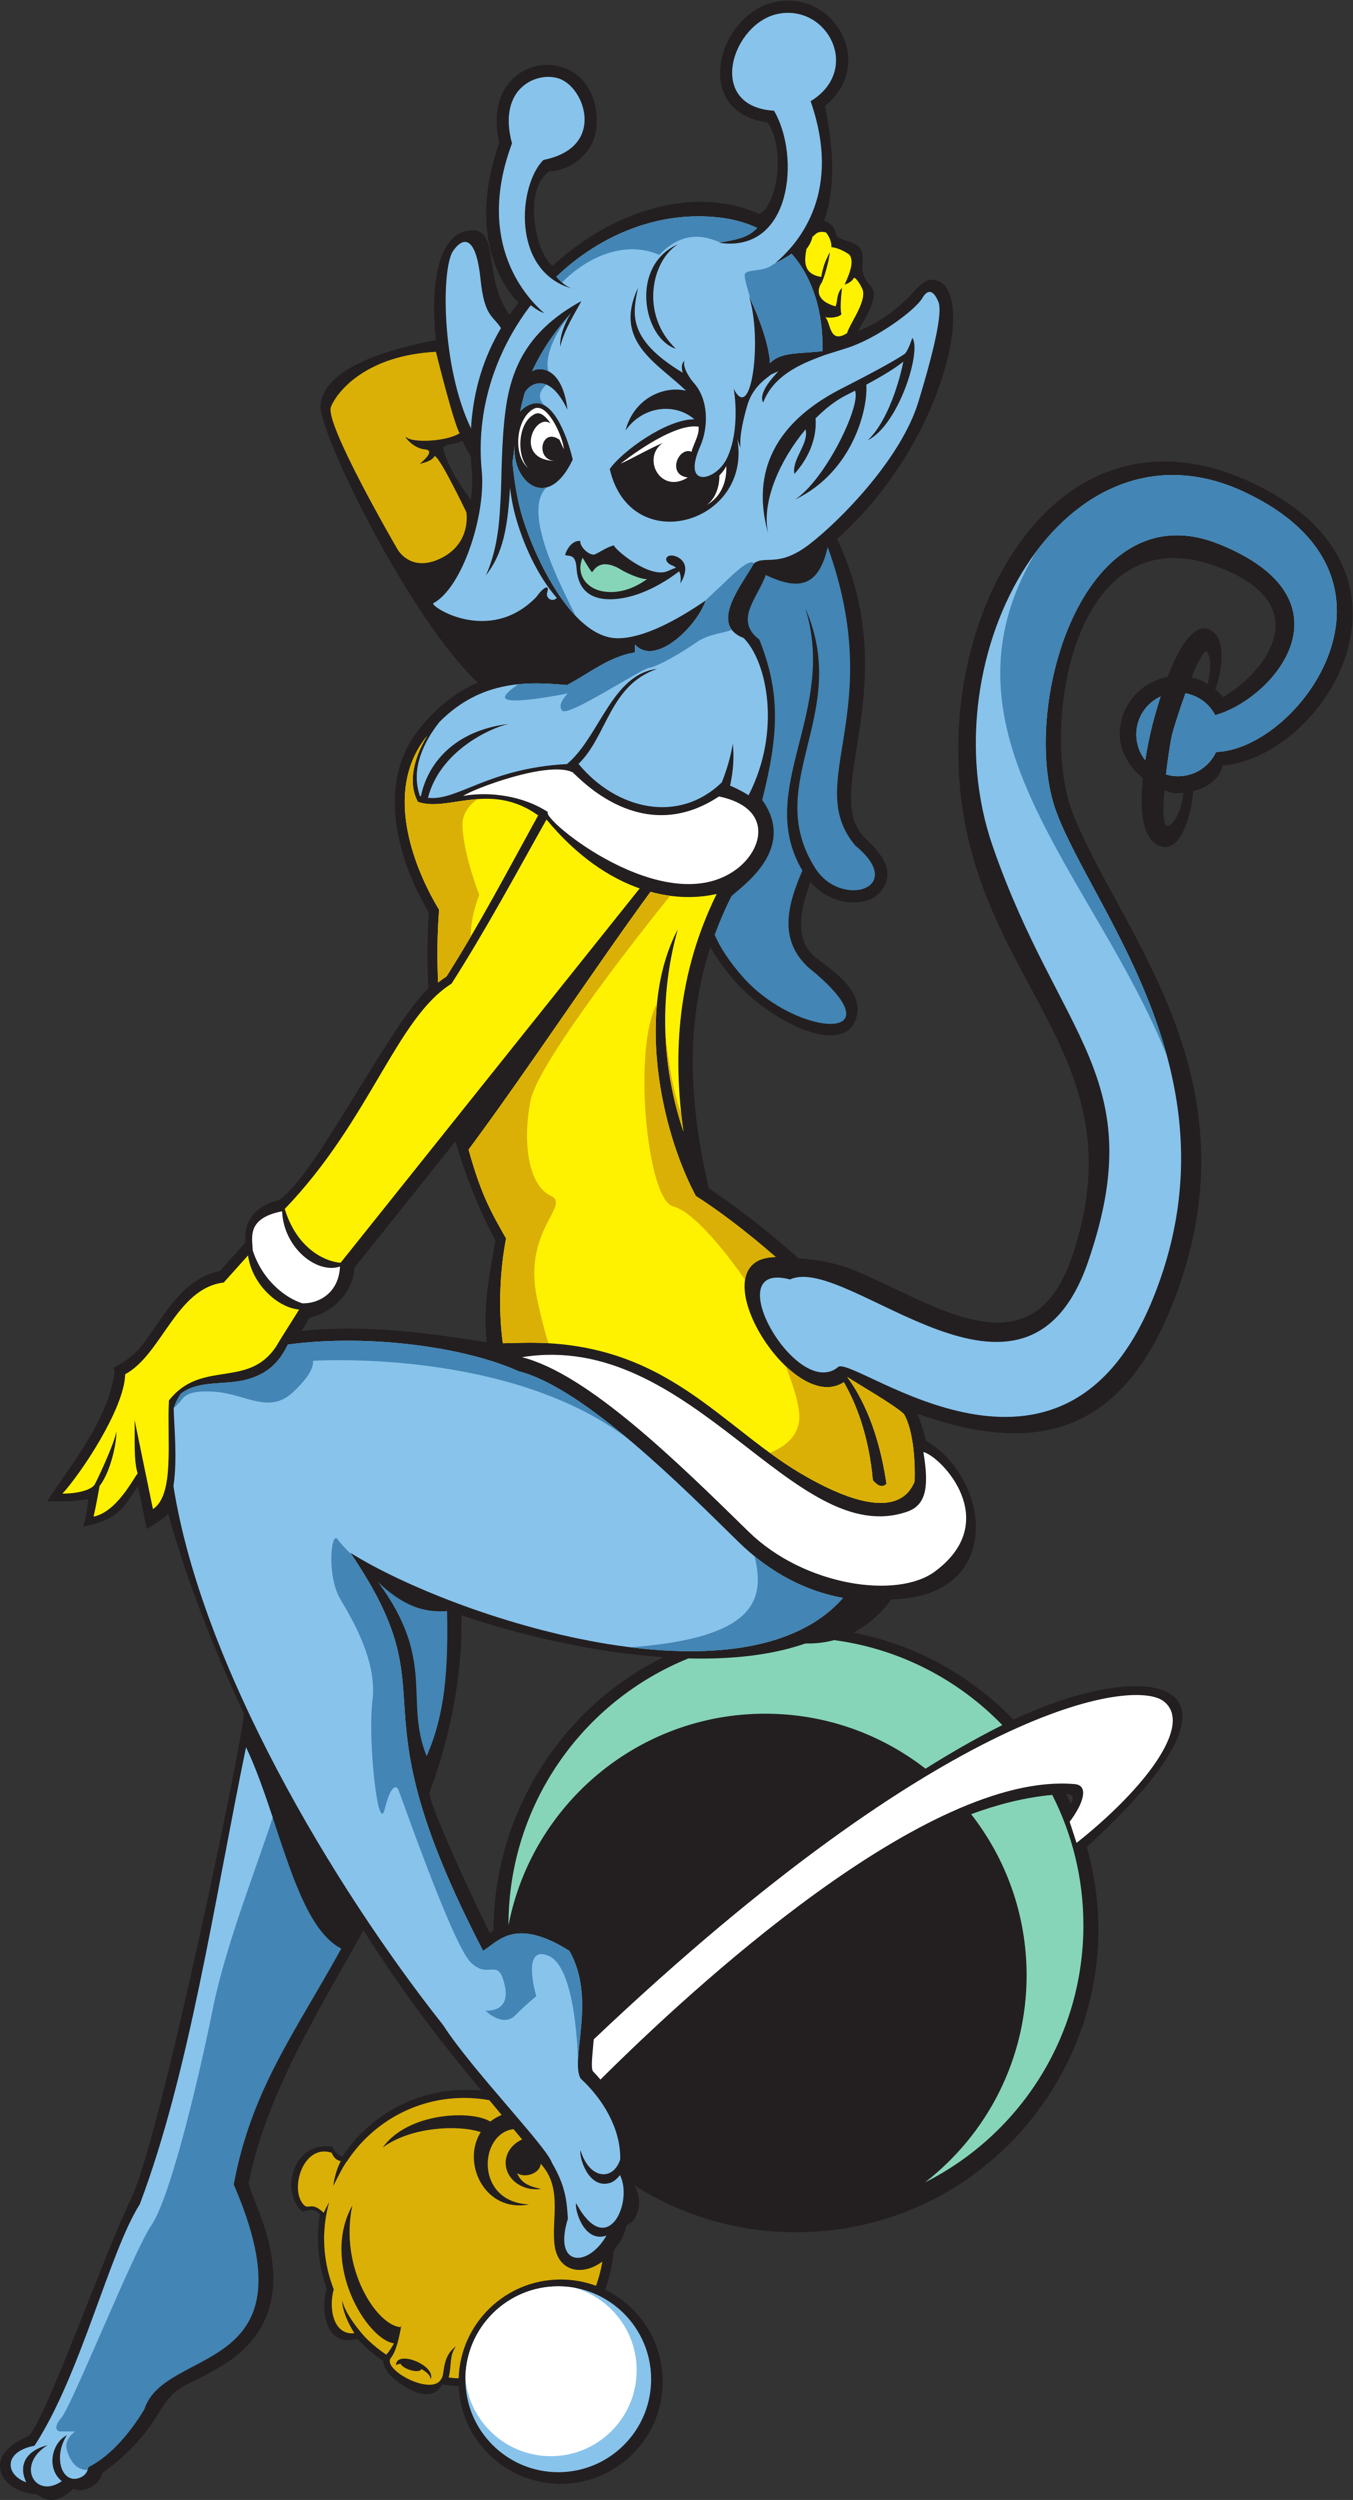 <?xml version="1.0" encoding="UTF-8" standalone="no"?>
<svg
   xmlns:dc="http://purl.org/dc/elements/1.1/"
   xmlns:cc="http://creativecommons.org/ns#"
   xmlns:rdf="http://www.w3.org/1999/02/22-rdf-syntax-ns#"
   xmlns:svg="http://www.w3.org/2000/svg"
   xmlns="http://www.w3.org/2000/svg"
   viewBox="0 0 585.8 1081.6"
   height="1081.6"
   width="585.8"
   xml:space="preserve"
   id="svg2"
   version="1.1"><rect x="0" y="0" width="585.8" height="1081.6" fill="#333333" stroke="none"/><defs
     id="defs6" /><g
     transform="matrix(1.333,0,0,-1.333,0,1081.6)"
     id="g10"><g
       transform="scale(0.1)"
       id="g12"><path
         id="path14"
         style="fill:#231f20;fill-opacity:1;fill-rule:evenodd;stroke:none"
         d="m 3869.9,5914.98 c 22.47,-5.25 34.47,-8.87 53.08,-21.31 10.59,52.47 10.99,81.6 -2.09,104.68 -6.33,11.15 -30.18,-31.65 -50.99,-83.37 z m -26.18,-373.69 c -26.93,-4.33 -35.73,-1.4 -61.78,7.35 -5.01,-59.8 -5.13,-111.83 8.26,-114.93 15.55,-3.6 47.73,40.31 53.52,107.58 z M 3463.15,2290.84 c 5.2,-10.33 10.22,-20.75 15.05,-31.29 11.28,21.88 6.61,31.85 -15.05,31.29 z M 1581.26,3757.21 c -14.59,107.73 9.55,226.68 28.15,330.29 -54.28,98.79 -97.38,211.77 -130.19,322.05 l -328.39,-410.72 c -4.71,-82.48 -68.45,-142.26 -145.96,-162.38 -8.261,-13.97 -16.518,-27.95 -24.792,-41.92 206.232,20.53 397.092,-4.92 601.182,-37.32 z m 573.93,-1022.06 c -110.15,7.58 -218.12,24.27 -313,43.59 -115.66,23.53 -230.93,54.47 -342.97,92.56 2.17,-198.76 -34.96,-387.64 -104.08,-575.22 -1.22,-45.74 166.01,-397.41 195.55,-455.22 4,2.74 8.04,5.26 12.11,7.6 0.62,370.67 214.41,722.09 552.39,886.69 z m -625.61,3756.63 c 4.27,33.03 5.52,63.42 3.21,87.78 -1.73,18.26 -2.94,36.19 -3.67,53.81 -12.67,20.3 -16.01,24.69 -27.04,49.68 -22.24,-11.92 -49.09,-6.76 -62.38,-22.13 9.43,-47.9 43.05,-106.6 89.88,-169.14 z m 2442.98,-640.34 c 137.58,80.32 312.96,301.85 -22.92,424.79 -467.44,171.08 -569.62,-527.19 -467.26,-795.9 147.67,-387.63 621.33,-868.94 322.39,-1608.42 -183.38,-453.62 -490.82,-464.49 -824.93,-346.48 11.28,-28.82 20.69,-57.95 27.72,-87.31 213.07,-126.52 254.24,-507.79 -112.01,-515.24 -33.8,-44.94 -74.96,-82.51 -123.82,-107.87 202.3,-38.93 382.54,-139.96 520.06,-282.48 421.95,200.42 861.98,157.09 238.22,-413.42 176.48,-622.07 -289.39,-1250.231 -944.8,-1250.231 -193.42,0 -373.8,55.98 -525.83,152.591 30.44,-42.591 16.52,-115.681 -24.58,-129.771 -10.02,-44.07 -20.3,-53.777 -41.12,-80.84 -3.58,-44.789 -13.33,-87.839 -28.34,-128.32 110.8,-53.687 187.24,-167.219 187.24,-298.578 0,-183.09 -148.49,-331.582 -331.58,-331.582 -178.07,0 -323.39,140.461 -331.23,316.59 -17.93,0.89 -35.61,2.761 -52.97,5.562 -19.15,-31.742 -51.01,-46.511 -114.98,-10.531 -32.39,18.211 -78.46,53.969 -76.54,86.281 -30.94,20.86 -59.35,45.231 -84.63,72.52 -6.55,-1.449 -13.61,-2.653 -21.32,-3.52 -82.18,-9.281 -98.77,97.617 -78.36,167.11 -18.41,51.019 -28.46,106.011 -28.46,163.359 0,26.539 2.18,52.559 6.31,77.922 -18.07,18.078 -34.13,15.57 -56.261,7.699 -71.922,59.168 -36.258,230.439 97.561,211.379 4.6,-16.77 20.25,-29.07 31.92,-31.96 86.15,130.32 233.96,216.33 401.84,216.33 16.75,0 33.32,-0.86 49.64,-2.53 -135.51,163.38 -237.19,293.2 -383,519.78 -122.25,-219.11 -265.293,-450.51 -339.614,-689.99 -13.261,-42.75 -24.5,-86.1 -33.277,-129.98 C 813.398,972.031 1031.39,625.68 723.184,437.102 588.152,354.469 576.387,383.93 510.176,273.961 460.02,190.641 389.141,127.891 332.371,87.18 323.227,44.73 266.637,20.66 238.32,36.379 193.188,-4.598 159.324,-11.301 119.82,18 54.512,23.66 8.25,55.59 1.016,98.68 -8.266,153.93 47.801,188.641 92.883,207.84 145.375,252.41 341.895,807.531 425.793,977.57 519.492,1167.5 797.004,2506.7 791.73,2552.6 c -97.257,208.67 -183.312,426.12 -245.343,647.84 -14.715,-15.93 -50.078,-36.51 -69.563,-49.1 l -28.609,138.98 c -47.34,-68.09 -59.481,-106.92 -177.645,-131.54 7.75,33.56 13.684,53.78 15.614,90 -47.129,-9.35 -87.649,-7.8 -133.059,-7.8 71.227,112.77 195.641,256.82 219.172,418.02 l -3.176,15.41 c 77.617,42.12 92.258,72.28 145.442,148.48 51.25,73.44 107.671,147.71 199.292,165.39 27.754,30.98 55.508,61.97 83.274,92.95 -6.699,73.14 36.184,120.29 107.844,137.8 111.467,64.27 355.757,561.8 486.567,687.51 -4.61,81.58 -4.31,163.48 1.52,244.99 -103.03,174.46 -171.64,420.61 -32.15,595.29 61.88,78.23 128.03,124.72 190.93,151.93 -212.93,198.28 -505.34,783.79 -511.26,896.49 6.67,109.01 169,175.12 374.99,215.1 -18.09,171.99 5.87,330.47 93.94,352.43 123.21,30.71 52.08,-142.93 145.45,-270.44 9.32,13.45 19.1,26.65 29.34,39.6 -75.76,74.83 -156.76,252.28 -62.71,518.98 -68.29,293.03 290.98,340.58 315.93,92.98 15.38,-152.71 -130.73,-191.69 -151.22,-184.8 -92.34,-59.92 -44.26,-271.29 8.43,-307.67 207.23,189.14 470.09,258.87 671.25,168.31 54.3,21.74 88.86,201.81 27.64,297.02 -252.16,31.86 -162.6,357.47 29.56,391.91 191.51,34.31 321.75,-206.13 156.55,-338.58 35.02,-171.4 27.28,-291.31 -3.04,-372.26 15.51,-7.69 30.01,-10.46 39.43,-43.45 9.43,-32.99 94.1,-10.14 85.57,-88.71 -8.54,-78.57 46.51,-69.47 35.01,-120.6 -11.5,-51.12 -39.18,-79.98 -49.06,-106.22 174.58,74.62 188.05,173.71 245.19,166.99 143.92,-16.92 41.74,-524.64 -313.82,-841.07 222.86,-472.54 -53.42,-823.17 87.42,-967.34 30.82,-31.54 105.54,-93.58 63.35,-164.68 -40.75,-68.67 -165.55,-64.44 -237.29,18.02 -36.28,-94.67 -51.14,-191.15 17.65,-245.48 42.79,-33.81 166.48,-107.97 127.82,-204.09 -46.25,-114.95 -284.45,-3.51 -405.67,145.37 -26.98,33.12 -48.35,63.85 -65.09,92.7 -82.58,-254.78 -67.8,-513.23 -4.88,-782.45 0.24,-0.33 137.27,-88.4 291.69,-227.3 64.27,-2.52 133.35,-19.01 178.13,-37.31 257.83,-105.28 578.42,-348.2 711.05,46.31 236.25,702.73 -395.08,906.29 -370.04,1685.58 17.55,545.7 389.18,1089.51 956.34,821.84 608.43,-287.15 233.18,-888.58 -98.03,-916.67 -9.09,-39 -44.58,-70.69 -95.99,-83.04 -5.08,-74.31 -38.67,-194.76 -100.98,-180.34 -67.07,15.52 -72.32,123.47 -62.35,222.18 -42.45,34.75 -75.35,85.6 -75.35,142.24 0,93.01 67.03,170.39 155.43,186.55 37.32,96.05 89.4,186.07 144.36,149.32 48.22,-32.22 31.64,-135.44 10.78,-189.62 9.16,-7.57 17.6,-15.98 25.2,-25.11 v 0" /><path
         id="path16"
         style="fill:#dbb006;fill-opacity:1;fill-rule:evenodd;stroke:none"
         d="m 1286.09,437.219 c 3.32,2.773 8.64,4.273 15.19,4.703 2.82,-7.02 15.31,-15.442 31.01,-20.313 18.66,-5.769 34.77,-4.371 35.99,3.153 l 0.02,0.168 c 17.4,-9.188 30.5,-21.211 30.48,-33.891 19.37,45.742 -112.3,98.121 -112.69,46.18 z m 221.66,867.641 c 27.85,0 55.1,-2.51 81.57,-7.29 12.99,-15.61 26.32,-31.57 40.05,-47.98 -14.09,-5.88 -26.39,-13.19 -37.02,-21.58 -58.2,37.25 -266.44,31.69 -349.39,-84.41 87.84,66.5 244.03,75.42 318.47,50.28 -63.2,-99.15 12.59,-262.689 157.55,-234.739 -177.74,7.238 -163.61,230.519 -51.17,244.449 l 28.1,-33.65 c -31.8,-14.15 -53.58,-42.92 -53.58,-76.1 0,-47.19 44.04,-85.46 98.32,-85.46 5.81,0 11.5,0.44 17.02,1.28 -50.84,9.41 -67.48,26.81 -78.21,51.15 27.18,-18.2 75.7,0.53 76.58,30.43 73.78,-79.46 32.75,-184.388 45.92,-268.541 12.74,-81.308 89.53,-97.347 154.57,-48.859 -4.56,-27.141 -11.53,-53.461 -20.67,-78.75 -35.78,13.219 -74.48,20.449 -114.86,20.449 -179.47,0 -325.66,-142.66 -331.38,-320.738 -10.5,0.269 -19.61,0.949 -32.45,2.629 10.52,39.3 1.22,71.89 24.16,101.41 -48.38,-34.891 -34.94,-90.141 -48.34,-106.481 -30.53,-56.808 -194.9,31.711 -163.07,69.313 16.24,19.187 27.23,66.34 34.1,107.937 -0.83,-2.929 -1.7,-5.867 -2.6,-8.789 -75.7,4.071 -200.62,189.27 -157.04,395.11 -104.75,-189.098 47.84,-435.719 135.27,-447.61 -7.71,-14.48 -16.22,-27.191 -24.95,-36.859 -21.14,14.16 -41.01,30.051 -59.43,47.461 -26.4,25.117 -77.05,90.34 -83.55,128.957 -1.26,-31.52 20.43,-77.34 39.32,-106.68 -69.56,-7.359 -83.95,82.742 -67.03,142.242 -20.24,51.52 -31.36,107.618 -31.36,166.309 0,2.98 0.03,5.949 0.08,8.922 1.65,31.019 3.54,59.98 16.22,107.93 -7.11,-13.321 -12.91,-24.68 -17.61,-34.512 -44.95,42.851 -49.52,0.59 -70.949,33.781 -37.012,56.589 9.687,190.309 96.759,160.999 5.58,-12.08 12.57,-23.9 29.6,-27.08 -12.37,-24.21 -20.22,-50.62 -24.33,-80.85 19.03,37.76 30.12,59.56 42.77,78.6 0.26,-0.02 0.52,-0.04 0.79,-0.05 81.16,124.8 221.83,207.37 381.77,207.37 v 0" /><path
         id="path18"
         style="fill:#87d5b8;fill-opacity:1;fill-rule:evenodd;stroke:none"
         d="m 3417.76,2288.25 c 64.68,-127.01 101.18,-270.77 101.18,-423.04 0,-365.05 -209.63,-681.18 -515.02,-834.7 l 0.65,0.32 c 200.65,155.35 329.89,398.52 329.89,671.86 0,197.3 -67.32,378.9 -180.24,523.08 87.28,32.15 176.17,54.83 263.54,62.48 z m -708.49,502.49 c 213.26,-28.34 403.8,-128.69 546.38,-275.81 -3.36,-1.68 -6.69,-3.35 -9.99,-5.01 -81.91,-41.32 -161.75,-87.64 -239.63,-136.48 -143.83,111.85 -324.55,178.49 -520.82,178.49 -412.55,0 -756.45,-294.36 -833.2,-684.47 l -0.48,-0.1 c 0.88,391.19 242.47,725.91 584.48,863.98 133.78,-3.33 266.88,9.01 379.97,48.53 33.29,-0.76 64.37,3.11 93.29,10.87 v 0" /><path
         id="path20"
         style="fill:#ffffff;fill-opacity:1;fill-rule:evenodd;stroke:none"
         d="m 1928.47,1494.94 c 1151.65,1091.26 1752.15,1169.74 1849.56,1098.43 102.8,-75.26 -64.11,-289.11 -281.36,-460.8 l -22.31,68.36 -0.34,-0.2 c 44.51,59.02 64.18,118.53 16.58,122.7 -479.96,42.13 -1243.84,-664.02 -1540.27,-958.97 -14.53,16.92 -24.48,26.88 -24.48,26.88 -7.14,11.67 -1.66,50.84 2.62,103.6 v 0" /><path
         id="path22"
         style="fill:#4385b4;fill-opacity:1;fill-rule:nonzero;stroke:none"
         d="m 2688.47,6338.61 c 194.61,-539.29 -82.65,-764.18 89.78,-969.28 170.09,-138.81 -46.07,-205.52 -130.02,-73.66 -176.51,277.25 118.69,498.82 -32.41,843.98 104.89,-336.86 -165.61,-588.37 -9.58,-851.23 -52.16,-119.12 -74.8,-226.88 19.4,-314.48 307.35,-247.66 -36.77,-230.48 -213.31,-30.41 -44.26,50.16 -73.37,95.02 -91.09,136.43 15.19,41.5 33.01,82.91 53.73,124.27 18.43,22.67 219.35,147.09 100.67,313.35 55.37,219.2 58.28,350.52 -9.24,520.52 -84.02,63.42 -4.52,136.63 20.76,209.6 102.29,-48.34 170.52,-43.8 201.31,90.91 v 0" /><path
         id="path24"
         style="fill:#4385b4;fill-opacity:1;fill-rule:nonzero;stroke:none"
         d="M 1108.6,1789.5 C 950.227,1503.89 817.297,1330.48 759.23,1024 1030.16,397.719 535.535,502.172 469.055,294.379 427.004,224.531 363.691,145.09 287.555,106.301 283.949,93.281 278.32,79.801 259.133,72.219 202.504,49.871 170.625,136.969 217.563,210.609 166.773,184.961 150.211,101.398 200.473,61.121 114.223,1 49.969,114.23 155.551,178.191 91.754,163.012 55.934,118.742 85.062,57.461 17.852,81.531 9.648,156.371 112.18,175.859 262.156,404.891 355.348,804.172 454.238,959.871 614.695,1385.16 694.98,1935.84 799.199,2442.84 908.406,2211.89 959.063,1866.31 1108.6,1789.5 Z m 343.61,1095.57 c 3.95,-190.16 -6.64,-336.05 -66.46,-471.1 -73.52,182.64 31.62,308.73 -157.65,564.93 75.56,-71.76 142.39,-100.11 224.11,-93.83 v 0" /><path
         id="path26"
         style="fill:#88c3ec;fill-opacity:1;fill-rule:nonzero;stroke:none"
         d="m 1138.26,3073.98 c 335.55,-495.06 -8.66,-445.8 430.82,-1291.62 47.96,28.19 101.55,111.83 280.23,-0.04 89.21,-155.95 1.62,-350.88 36.32,-414.36 71.95,-65.77 131.19,-162.86 128.84,-263.17 -24.62,-72.75 -101.76,-62.05 -128.76,29.89 -6.25,-15.72 22.6,-125.97 94.28,-106.09 10.01,2.77 22.91,11.15 33.53,26 44.75,-86.02 -40.4,-279.59 -142.06,-91.758 -6.25,-15.711 22.59,-125.973 94.27,-106.082 1.35,0.371 2.76,0.84 4.2,1.43 -59.79,-104.789 -174.35,-103.321 -125.45,54.468 -3.51,63.461 -9.96,110.022 -51.58,181.252 -17.09,52.54 -259.14,300.93 -353.31,446.83 -361.96,457.39 -784.895,1171.29 -876.262,1750.04 13.645,86.53 1.633,200.03 0.813,253.05 5.742,16.37 13.261,31.9 22.879,46.64 60.707,46.23 142.875,25.9 217.523,46.91 76.531,21.54 108.516,68.44 130.437,112.84 269.3,35.75 581.48,-10.53 748.97,-86.65 214.42,-53.4 542.59,-385.66 714.54,-553.96 107.46,-105.18 227.09,-161.88 339.77,-181.97 -324.39,-368.68 -1261.6,-65.08 -1600,146.35 v 0" /><path
         id="path28"
         style="fill:#fff200;fill-opacity:1;fill-rule:nonzero;stroke:none"
         d="m 1747.9,5467.63 c -96.6,-175.5 -189.53,-352.73 -297.56,-522.82 -9.2,-6.07 -18.33,-12.59 -27.31,-19.5 -3.71,77.04 -3.02,155.99 3.25,235.81 -71.5,117.35 -187.6,378.4 -41.51,561.13 0.85,1.09 1.7,2.15 2.56,3.22 -40.94,-67.41 -64.73,-150.17 -29.95,-213.96 97.61,-34.67 233.67,67.95 390.52,-43.88 z m 876.85,-2149.69 c -284.07,157.72 -455.64,449.44 -930.53,437.8 l -60.94,-1.49 c -15.37,109.24 -9.5,237.57 10.49,340.04 -48.75,86.03 -79.87,138.65 -121.93,288.46 185.28,249.18 412.05,592.31 590.93,836.73 78.42,-21.41 152.21,-21.36 214.97,-6.87 -126.16,-257.02 -144.14,-514.05 -107.9,-771.07 -57.42,168.45 -89.88,402.64 -18.38,656.06 -136.32,-259.56 -57.02,-649.59 58.84,-865.57 63.79,-40 159.04,-110.34 259.35,-197.98 -263.61,-1.95 50.89,-519 221.05,-406.12 39.55,-68.31 80.94,-171.88 94.37,-318.05 14.13,-16.99 30.04,-26.4 44.32,-11.8 -25.47,172.69 -79.17,281.07 -127.79,346.86 33.11,-21.73 155.52,-92.07 184.82,-120.9 27.09,-48.11 36.84,-136.51 34.32,-218.51 -57.93,-141.2 -268.48,-30.63 -345.99,12.41 v 0" /><path
         id="path30"
         style="fill:#fff200;fill-opacity:1;fill-rule:nonzero;stroke:none"
         d="m 971.57,3863.7 c -23.679,-38.55 -53.054,-83.3 -74.234,-119.11 -91.301,-139.66 -243.496,-41.31 -348.645,-175.99 -6.906,-128.75 19.305,-306.52 -51.953,-352.58 l -59.582,289.37 c 1.535,-62.57 -3.843,-127.46 9.848,-173.72 -15.805,-19.69 -68.32,-124.62 -143.024,-140.19 9.34,40.46 19.473,99.64 19.473,99.64 38.184,48.05 57.192,151.42 54.184,176.77 -4.235,-37.11 -68.965,-172.16 -70.371,-172.57 -11.442,-17.27 -54.254,-29.14 -104.438,-29.14 56.953,61.45 201.102,274.52 203.805,387.44 119.39,64.78 166.258,279.58 320.105,297.72 l 78.867,88.06 c 12.813,-94.26 97.325,-170.11 165.965,-175.7 v 0" /><path
         id="path32"
         style="fill:#ffffff;fill-opacity:1;fill-rule:nonzero;stroke:none"
         d="m 1104.2,4003.2 c -3.1,-81.18 -64.06,-120.24 -120.411,-119.29 l -0.332,-0.55 c -55.867,17.37 -131.035,74.04 -162.754,172.88 -0.84,40.21 -20.984,103.56 95.449,126.29 5.496,-119.74 113.538,-204.23 188.048,-179.33 v 0" /><path
         id="path34"
         style="fill:#fff200;fill-opacity:1;fill-rule:nonzero;stroke:none"
         d="M 2077.61,5230.4 1106.19,4015.41 c -56.95,4.8 -143.827,51.64 -181.28,174.75 278.01,289.11 362.41,618.93 541.74,731.25 112.74,176.86 208.4,354.95 308.36,532.72 98.39,-118.83 203.34,-188.88 302.6,-223.73 v 0" /><path
         id="path36"
         style="fill:#ffffff;fill-opacity:1;fill-rule:nonzero;stroke:none"
         d="m 2946.98,3207.77 c 63.19,21.99 70.39,84.24 52.22,193.56 58.82,-15.34 258.39,-224.71 37.04,-388.13 -122.53,-90.47 -424.35,-46.99 -605.02,129.84 -230.58,225.69 -522.31,512.14 -735.85,565.91 552.32,90.14 883.89,-629.12 1251.61,-501.18 v 0" /><path
         id="path38"
         style="fill:#ffffff;fill-opacity:1;fill-rule:evenodd;stroke:none"
         d="m 1504.62,5530.67 c 29.57,21.78 276.14,115.53 355.43,76.64 24.92,-21.81 226.03,-243.39 475.25,-78.28 176.14,-37 145.08,-171.18 56.08,-236.76 -229.69,-169.26 -635.89,164.48 -611.71,186.12 -76.13,50.48 -186.45,68.48 -275.05,52.28 v 0" /><path
         id="path40"
         style="fill:#88c3ec;fill-opacity:1;fill-rule:evenodd;stroke:none"
         d="m 2494.97,6383.08 c -40.79,143.58 -28.72,334.13 239.95,470.64 128.87,65.48 182.11,96.91 203.88,111.97 11.87,11.69 24.47,51.9 24.47,51.9 30.81,-42.94 -44.57,-283.06 -144.75,-332.54 67.64,64.52 104.47,198.72 115.53,255.31 -23.56,-19.22 -61.6,-43.19 -120.36,-74.93 6.31,-68.5 -37.94,-280.44 -231.79,-373.06 98.26,63.28 215.92,306.06 195.09,353.63 -9.49,-4.93 -19.42,-10.04 -29.81,-15.31 -32.9,-16.72 -66.6,-42.75 -98.32,-74.72 2.69,-31.04 -0.19,-103.73 -68.6,-180.23 -9.6,47.46 47.89,97.82 36.24,144.76 -83.45,-99.4 -144.01,-235.88 -121.53,-337.42 z m -659.56,-70.8 c 3.44,15.43 21.51,48.76 49,45.9 -0.37,-23.18 35.06,-50.81 49.04,-42.79 20.15,9.5 38.32,22.91 60.7,28.77 -2.72,-8.6 115.16,-111.25 175.84,-83.23 10.89,5.02 19.31,8.43 25.82,10.67 -5.06,4.03 -11.02,6.86 -17.33,9.04 -25.19,14.25 -15.44,34.48 9.41,29.73 8.93,-1.71 64.63,-18.63 21.93,-90.15 2.7,17.71 0.77,30.29 -4.05,39.41 -26.97,-20.9 -108.74,-78.87 -197.72,-89.04 -108.94,-12.45 -132.18,49.87 -135.3,98.11 -3.1,48.25 -22.38,39.05 -37.34,43.58 z m 500.23,1013.79 v 0 h 0.01 -0.01 z m -708.51,-277.08 c -25.38,41.23 -53.81,34.89 -66.47,159.72 -12.64,124.83 -49,146.96 -88.49,91.65 -39.48,-55.29 -38.99,-376.32 57.62,-576.95 7.31,124 41.32,231.09 97.34,325.58 z m 575.62,272.53 c -158.62,-69.19 -114.28,-305.9 -7.55,-339.43 -117.32,111.37 -78.63,287.23 7.55,339.43 z m -342.51,-699.03 c 0,0 -35.81,165.11 -107.45,182.24 -21.46,5.13 -49.7,-10.01 -63.32,-26.22 4.3,20.84 9.05,40.28 14.16,58.45 5.66,20.11 74.02,85.38 139.61,-53.05 -16.78,140.99 -92.47,141.1 -115.1,124.9 37.31,81.93 91.35,149.94 125.93,188.57 -24.37,-40.07 -36.33,-78.58 -34.29,-108.55 12.74,55.63 48.55,109.58 68.55,147.99 -164.68,-90.03 -225.16,-204.39 -245.31,-346.93 -15.54,-109.87 -13.05,-234.11 -17.18,-297.23 -3.08,-46.85 -4.45,-151.05 -47.69,-246.12 56.19,70.75 70.07,156.4 77.71,272.84 0.27,4.22 0.55,8.25 0.81,12.15 2.92,-26.14 7.61,-55.09 15.47,-85.03 25.11,-95.62 74.57,-202.86 136.33,-272.99 -12.07,-14.64 -38.09,-3.62 -30.74,19.92 7.79,24.9 -12.44,15.56 -35.79,-17.12 -153.16,-158.1 -349.2,-27.96 -334.28,-20 93.49,49.86 169.83,283.63 157.36,427 -20.52,197.58 44.02,390.33 158.89,540.13 19.68,-15.37 35.76,-23.68 43.3,-25.36 v 0 c -51.26,44 -226.53,222.51 -104.25,550.67 -49.73,184.73 87.87,236.8 157.38,208.53 82.38,-33.52 145.19,-222.84 -55.03,-262.24 -81.73,-80.35 -106.47,-361.15 92.62,-417.59 -17.35,6.01 -34.82,19.63 -51.08,38.37 142.79,136.12 333.06,215.13 530.14,192.22 45.02,-5.22 85.84,-16.74 122.27,-33.73 -30.56,-33.78 -71.43,-37.97 -123.61,-48.24 235.49,-35.45 265.05,280.81 178.45,428.51 -225.13,14.01 -135.85,287.88 16.07,315.1 160.31,28.73 267.73,-183.6 102.74,-284.13 101.08,-289.45 -30.49,-454.13 -114.81,-525.47 l 0.02,-0.01 c 16.82,8.05 34.95,17.88 53.01,30.55 68.37,-77.83 103.22,-188.23 100.38,-316.01 -64.26,-9.61 -133.43,-0.18 -170.42,-39.15 -4.01,59.72 -31.97,140.28 -68.44,216.96 43.53,-134.12 9.23,-417.14 -49.43,-300.33 9.85,-59.89 11.08,-157.12 -22.21,-225.72 -36.26,-74.7 -148.42,-99.74 -86.43,39.74 25.34,57.04 29.96,151.21 -23.73,208.16 -3.24,3.83 -36.03,45.22 -27.71,69.21 -16.77,-15.15 -2.47,-43.16 -7.04,-38.37 -184.59,111.46 -158.98,196.37 -143.99,274.34 -81.62,-174.14 62.72,-243.29 156.34,-333.66 -70.36,17.09 -168.62,-22.51 -196.84,-128.88 60.98,84.82 166.39,87.18 223.66,36.17 -90.42,0.86 -235.59,-104.72 -274.76,-161.29 67.38,-291.85 462.45,-177.29 414.28,97.17 3.08,-9.59 6.67,-19.29 10.83,-29 -0.02,0.1 -8.75,34.9 21.65,138.26 12.25,41.67 36.77,70.51 71.98,96.03 0.37,1.94 8.03,5.75 28.24,14.71 5.36,2.38 -68.77,-64.6 -48.87,-101.63 37.42,97.59 142.17,132.19 200.36,154.47 10.35,3.3 30.81,9.75 70.2,22.06 99.69,31.16 224.3,124.61 246.1,162 21.81,37.39 40.5,18.69 52.96,-12.46 12.46,-31.16 -9.34,-140.19 -65.42,-323.99 -56.07,-183.8 -252.67,-384.11 -353.84,-461.92 -101.15,-77.81 -144.72,-34.24 -180.51,-62.25 -38.36,-68.87 -147.04,-198.68 -33.03,-242.06 75.56,-75.68 123.42,-301.27 15.99,-510.34 -17.36,11.11 -37.4,21.61 -60.23,31.32 11.01,48.57 13.38,94.4 8.92,136.34 -6.03,-38.2 -17.56,-80.19 -35.69,-125.81 -139.88,-135.48 -341.79,-89.41 -465.47,60.03 93.49,90.01 100.28,254.94 255.09,308.19 -146.64,-17.52 -186.18,-219.2 -292.26,-308.65 -257.95,-14.1 -354.69,-120.52 -451.72,-109.72 37.78,148.82 196.84,225.41 262.25,239.93 -181.79,-22.37 -264.53,-133.09 -285.25,-235.1 -1.02,0.32 -2.03,0.62 -3.05,0.96 -31.43,88.94 13.66,177.72 63.4,240.44 137.3,138.33 290.27,130.95 413.92,119.74 74.45,39.01 135.68,92.05 221.03,106.16 l -0.4,25.75 c 67.84,-74.83 204.44,62.93 229.88,142.73 -88.69,-60.93 -197.88,-121.8 -283.82,-122.7 -156.77,-1.63 -283.65,289.64 -316.53,411.49 -14.59,54.08 -22.43,111.72 -26.94,159.38 1.9,15.11 4.23,32.42 7.24,54.06 -9.49,-115.75 106.95,-217.73 188.44,-44.89 v 0" /><path
         id="path42"
         style="fill:#87d5b8;fill-opacity:1;fill-rule:evenodd;stroke:none"
         d="m 1892.29,6303.83 c 0,0 26.4,-44.27 30.28,-46.6 3.89,-2.33 18.34,48.49 86.99,12.43 20.98,-13.98 72.24,-37.28 92.43,-34.96 -21.84,-15.98 -73.79,-48.93 -136.7,-41.16 -62.91,7.77 -95.53,59.03 -73,110.29 v 0" /><path
         id="path44"
         style="fill:#ffffff;fill-opacity:1;fill-rule:nonzero;stroke:none"
         d="m 2359.09,6601.03 c 1.76,-46.9 -14.27,-98.16 -63.87,-126.14 29.47,21.53 41.44,58.95 41.47,96.19 8.57,8.43 16.36,18.57 22.4,29.95 z m -554.4,16.78 c -137.54,1.85 -68.68,159.65 -16.17,121.46 -16.89,24.97 -36.26,41.87 -55.07,28.91 -51.57,-28.28 -56.84,-134.12 -17.55,-173.41 -50.95,41.5 -40.26,160.64 17.4,192.26 45.42,24.9 96.82,-96.28 98,-131.06 -3.54,7.54 -8.36,18.61 -14.17,30.96 l 0.01,-0.03 c -60.28,42.63 -80.94,-68.57 -12.45,-69.09 z m 211.32,-8.49 c 0.46,0.38 167.85,134.44 253.6,119.64 -0.21,-1.74 -0.43,-3.48 -0.66,-5.21 v 0 c 2.93,-20.55 -21.37,-62.16 -22.46,-76.01 -43.19,17.77 -81.7,-75.15 -12.45,-83.49 -88.97,-55.69 -150.59,62.68 -81.67,112.06 -52.61,-22.78 -104.33,-53.7 -136.36,-66.99 v 0" /><path
         id="path46"
         style="fill:#88c3ec;fill-opacity:1;fill-rule:nonzero;stroke:none"
         d="m 3719.75,5646.56 c -18.14,23.07 -28.96,52.14 -28.96,83.74 0,54.64 32.35,101.74 78.96,123.23 -15.55,-47.78 -26.5,-90.07 -31.21,-110.42 -4.41,-19.06 -12.21,-54.59 -18.79,-96.55 z M 2566.18,3961.28 c 186.14,86.92 763.36,-538.83 968.41,58.73 205.06,597.54 -94.52,724.83 -310.22,1347.31 -215.7,622.48 235.29,1424.75 819.25,1149.08 583.97,-275.66 177.58,-834.67 -93.88,-843.18 -21.58,-46.39 -68.62,-78.57 -123.18,-78.57 -13.7,0 -26.91,2.04 -39.38,5.81 6.61,56.82 15.34,110.27 19.2,126.95 4.09,17.69 22.66,77.44 44.07,136.44 42.14,-7.47 77.57,-34.38 96.66,-71.12 194.71,55.14 459.46,375.39 11.95,555.48 -447.51,180.08 -648.84,-543.28 -528.1,-869.07 120.74,-325.78 606.69,-867.45 311.92,-1584.81 -294.76,-717.36 -949.34,-192.26 -1018.81,-215.69 -133.53,-117.52 -399.56,347.02 -157.89,282.64 v 0" /><path
         id="path48"
         style="fill:#88c3ec;fill-opacity:1;fill-rule:evenodd;stroke:none"
         d="m 1813.24,693.391 c 166.57,0 301.66,-135.09 301.66,-301.672 0,-166.578 -135.09,-301.656 -301.66,-301.656 -166.58,0 -301.67,135.078 -301.67,301.656 0,166.582 135.09,301.672 301.67,301.672 v 0" /><path
         id="path50"
         style="fill:#ffffff;fill-opacity:1;fill-rule:evenodd;stroke:none"
         d="m 1866.47,688.699 c 116.32,-33.539 201.43,-140.789 201.43,-267.89 0,-153.93 -124.83,-278.758 -278.76,-278.758 -145.08,0 -264.29,110.89 -277.53,252.508 1.52,165.261 136,298.832 301.63,298.832 18.17,0 35.95,-1.621 53.23,-4.692 v 0" /><path
         id="path52"
         style="fill:#dbb006;fill-opacity:1;fill-rule:evenodd;stroke:none"
         d="m 2161.45,4755.51 c 10.67,-97.36 24.51,-182.75 51.18,-256.04 2.08,-19.31 4.49,-38.62 7.21,-57.93 -30.23,88.69 -53.53,195.61 -58.39,313.97 z m 258.49,-795.29 -0.05,0.1 c 0,0 -145.94,216.02 -234.29,238.42 -83.43,21.15 -131.85,510.36 -51.72,658.09 -21.69,-222.63 42.85,-469 126.42,-624.8 63.79,-40 159.04,-110.34 259.35,-197.98 -62.89,-0.46 -92.81,-30.28 -99.71,-73.83 z M 1550.9,5520.4 c -27.88,-20.29 -50.88,-49.2 -48.84,-88.96 4.98,-97.18 54.82,-221.76 54.82,-221.76 0,0 -28.77,-68.27 -27.88,-135.79 -25.47,-43.38 -51.59,-86.46 -78.66,-129.08 -9.2,-6.07 -18.33,-12.59 -27.31,-19.5 -3.71,77.04 -3.02,155.99 3.25,235.81 -71.5,117.35 -187.6,378.4 -41.51,561.13 0.85,1.09 1.7,2.15 2.56,3.22 -40.94,-67.41 -64.73,-150.17 -29.95,-213.96 53.81,-19.11 119.3,3.48 193.52,8.89 z m 625.63,-313.89 c -74.91,-93.02 -428.3,-536.96 -453.36,-665.02 -28.03,-143.3 -3.15,-277.01 65.41,-308.17 68.57,-31.17 -92.88,-110.95 -43.63,-336.59 15.5,-71.05 27.42,-115.19 36.49,-142.37 -27.92,1.61 -56.95,2.12 -87.22,1.38 l -60.94,-1.49 c -15.37,109.24 -9.5,237.57 10.49,340.04 -48.75,86.03 -79.87,138.65 -121.93,288.46 185.28,249.18 412.05,592.31 590.93,836.73 21.65,-5.91 42.95,-10.18 63.76,-12.97 z m 323.85,-1808.04 c 44,17.47 90.4,49.42 95.52,106.93 3.43,38.6 -16.37,104.56 -43.8,174.43 61.38,-58.15 132.77,-88.94 188.6,-51.9 39.55,-68.31 80.94,-171.88 94.37,-318.05 14.13,-16.99 30.04,-26.4 44.32,-11.8 -25.47,172.69 -79.17,281.07 -127.79,346.86 33.11,-21.73 155.52,-92.07 184.82,-120.9 27.09,-48.11 36.84,-136.51 34.32,-218.51 -57.93,-141.2 -268.48,-30.63 -345.99,12.41 -43.61,24.21 -84.56,51.59 -124.37,80.53 v 0" /><path
         id="path54"
         style="fill:#4385b4;fill-opacity:1;fill-rule:nonzero;stroke:none"
         d="m 1780.67,6909.44 c -12.82,53.26 28.42,132.9 67.14,177.19 1.98,3.57 4.07,7.15 6.26,10.75 -34.58,-38.63 -88.62,-106.64 -125.93,-188.57 10.18,7.28 31.08,11.26 52.53,0.63 z m -11.95,-111.17 c -19.01,18.83 -22.87,40.13 5.81,67.49 -37.9,15.52 -67.27,-15.91 -70.9,-28.8 -5.11,-18.17 -9.86,-37.61 -14.16,-58.45 13.62,16.21 41.86,31.35 63.32,26.22 5.53,-1.32 10.83,-3.53 15.93,-6.46 z m 101.21,-683.7 c -41.9,86.27 -178.43,339.37 -94.4,417.62 -59,-15.01 -110.15,56.93 -103.73,135.19 -3.01,-21.64 -5.34,-38.95 -7.24,-54.06 4.51,-47.66 12.35,-105.3 26.94,-159.38 22.45,-83.21 88.73,-245.38 178.43,-339.37 z m 420.63,49.7 c 24.87,23.65 48.83,46.32 54.99,51.79 13.98,12.43 88.55,90.98 102.92,69.18 -32.22,-57.85 -114.02,-158.66 -71.85,-215.17 -21.28,-10.4 -74.45,-13.25 -112.63,-39.64 -52.81,-36.5 -123.48,-77.66 -155.33,-83.88 -31.84,-6.21 -264.02,-160.85 -282.69,-139.07 -18.68,21.79 18.67,56.03 18.67,56.03 0,0 -217.42,-44.57 -203.86,-9.34 3.73,9.71 20.44,23.77 42.67,39.04 55.37,5.57 108.92,1.73 157.89,-2.7 74.45,39.01 135.68,92.05 221.03,106.16 l -0.4,25.75 c 67.84,-74.83 204.44,62.93 229.88,142.73 l -1.29,-0.88 v 0" /><path
         id="path56"
         style="fill:#4385b4;fill-opacity:1;fill-rule:evenodd;stroke:none"
         d="m 2391.42,7324.41 c 7.52,0.39 14.34,1.34 19.77,3.09 l 0.45,0.15 c -6.5,-1.44 -13.24,-2.52 -20.22,-3.24 z m 127.94,-63.74 c -6,-4.04 -11.6,-7.67 -16.44,-10.57 -31.12,-18.68 -82.48,-9.33 -84.03,-28.01 -1.05,-12.48 7.65,-40.95 20.04,-83.09 33.36,-72.56 58.38,-147.29 62.16,-203.54 36.99,38.97 106.16,29.54 170.42,39.15 2.84,127.78 -32.01,238.18 -100.38,316.01 -17.61,-12.35 -35.3,-22.02 -51.77,-29.95 z m -378.03,26.2 c 95.91,99.68 181.55,42.76 200.28,40.36 49.35,9.47 88.26,14.59 117.65,47.08 -36.43,16.99 -77.25,28.51 -122.27,33.73 -197.08,22.91 -387.35,-56.1 -530.14,-192.22 6.02,-6.94 12.21,-13.18 18.5,-18.6 91.68,91.83 211.91,134.73 315.98,89.65 v 0" /><path
         id="path58"
         style="fill:#4385b4;fill-opacity:1;fill-rule:evenodd;stroke:none"
         d="m 580.129,3559.78 c 15.535,11.65 13.199,44.27 115.73,37.28 102.52,-6.99 176.844,-74.26 254.727,-2.61 77.884,71.65 65.424,102.8 65.424,102.8 0,0 639.12,42.54 1027.12,-255.75 -126.01,105.75 -255.82,196.32 -359.18,222.06 -167.49,76.12 -479.67,122.4 -748.97,86.65 -21.921,-44.4 -53.906,-91.3 -130.437,-112.84 -74.648,-21.01 -156.816,-0.68 -217.523,-46.91 -9.61,-14.71 -17.118,-30.22 -22.848,-46.56 4.898,3.93 10.223,9.15 15.957,15.88 z M 2450.91,3062.81 c 33.76,-138.24 7.84,-264.72 -402.48,-295.35 280.09,-34.73 545.56,-3.78 689.83,160.17 -94.66,16.88 -194.22,59.59 -287.35,135.18 z m -1308.07,4.3 c -17.37,17.24 -36.87,37.57 -46.74,51.23 -20.23,28.01 -35.8,-118.27 9.34,-194.52 45.13,-76.26 119.82,-205.43 104.27,-329.93 -15.57,-124.5 18.13,-438.7 39.94,-351.47 21.81,87.23 39.42,72.91 44.09,63.57 4.67,-9.33 173.98,-496.6 233.17,-558.9 59.19,-62.31 90.35,18.69 112.15,-74.77 21.81,-93.46 -62.3,-84.11 -62.3,-84.11 0,0 56.07,-56.07 96.57,-15.58 40.5,40.5 68.54,62.31 68.54,62.31 0,0 -50.86,170.02 40.49,130.84 91.37,-39.17 94.8,-342.53 94.8,-342.53 l 0.01,0.01 c 2.6,87.76 42.75,235.61 -27.86,359.06 -178.68,111.87 -232.27,28.23 -280.23,0.04 -437.41,841.84 -98.6,797.09 -426.24,1284.75 v 0" /><path
         id="path60"
         style="fill:#88c3ec;fill-opacity:1;fill-rule:evenodd;stroke:none"
         d="M 885.703,2215.07 C 841.758,2075.02 734.23,1806.29 692.02,1597.56 635.945,1320.3 548.145,973.262 492.043,892.23 435.938,811.199 234.07,307.832 199.805,267.332 c -34.27,-40.5 -5.696,-45 -5.696,-45 h 50.485 c 0,0 -39.61,-24.082 -26.406,-63.691 10.96,-32.879 29.414,-62.012 66.464,-61.192 C 280.703,87.469 273.969,78.082 259.133,72.219 202.504,49.871 170.625,136.969 217.563,210.609 166.773,184.961 150.211,101.398 200.473,61.121 114.223,1 49.969,114.23 155.551,178.191 91.754,163.012 55.934,118.742 85.062,57.461 17.852,81.531 9.648,156.371 112.18,175.859 262.156,404.891 355.348,804.172 454.238,959.871 614.695,1385.16 694.98,1935.84 799.199,2442.84 c 32.664,-69.08 60.098,-148.43 86.504,-227.77 v 0" /><path
         id="path62"
         style="fill:#4385b4;fill-opacity:1;fill-rule:evenodd;stroke:none"
         d="m 3719.75,5646.56 c -18.14,23.07 -28.96,52.14 -28.96,83.74 0,54.64 32.35,101.74 78.96,123.23 -15.55,-47.78 -26.5,-90.07 -31.21,-110.42 -4.41,-19.06 -12.21,-54.59 -18.79,-96.55 z m 70.64,-960.28 C 3553.74,5278.61 3012.2,5735 3364.88,6322.81 c 160.33,215.1 404.91,322.86 678.74,193.59 583.97,-275.66 177.58,-834.67 -93.88,-843.18 -21.58,-46.39 -68.62,-78.57 -123.18,-78.57 -13.7,0 -26.91,2.04 -39.38,5.81 6.61,56.82 15.34,110.27 19.2,126.95 4.09,17.69 22.66,77.44 44.07,136.44 42.14,-7.47 77.57,-34.38 96.66,-71.12 194.71,55.14 459.46,375.39 11.95,555.48 -447.51,180.08 -648.84,-543.28 -528.1,-869.07 71.17,-192.02 269.17,-459.07 359.43,-792.86 v 0" /><path
         id="path64"
         style="fill:#dbb006;fill-opacity:1;fill-rule:evenodd;stroke:none"
         d="m 1415.91,6972.26 c 0,0 56.77,-230.22 76.99,-264.46 -42.26,-26.92 -151.28,-32.02 -172.7,-13.27 -12.46,10.89 18.67,-35.8 59.14,-38.91 40.45,-3.11 -15.57,-46.68 -15.57,-46.68 0,0 37.35,6.22 46.69,23.34 9.33,17.12 104.27,-180.52 104.27,-180.52 0,0 17.99,-100.19 -82.42,-149.58 -100.4,-49.39 -142.15,30.59 -142.15,30.59 0,0 -237.02,406.89 -215.24,460.66 21.79,53.77 118.1,167.27 340.99,178.83 v 0" /><path
         id="path66"
         style="fill:#fff200;fill-opacity:1;fill-rule:nonzero;stroke:none"
         d="m 2797.71,7182.34 c 25.68,-37.18 -37.46,-116.96 -46.33,-149.52 -58.22,-37.19 -52.35,33.66 -70.99,52.04 16.53,-5.17 50.76,0.87 52.57,10.5 -4.69,12 -1.55,55.64 1.88,84.39 -18.94,-18.9 -13.75,-46.68 -21.25,-60.09 -61.89,17.82 -60.23,52.23 -46.53,74.26 8.39,10.76 27.65,80.21 28.01,101.38 -5.93,-13.23 -20.87,-36.9 -27.63,-80.09 -62.88,9.37 -53.55,58.53 -48.11,90.27 17.49,22.42 19.6,40.4 19.59,40.45 9.25,4.19 12.98,21.01 43.94,13.65 13.32,-17.28 17.9,-33.03 17.71,-47.78 13.21,-1.01 33.12,-7.22 57.63,-23.68 17.33,-21.04 2.23,-60.79 -15.02,-98.09 10.31,3.6 23.53,9.78 29.83,21.23 3.23,5.87 19.14,-15.86 24.7,-28.92 v 0" /></g></g></svg>